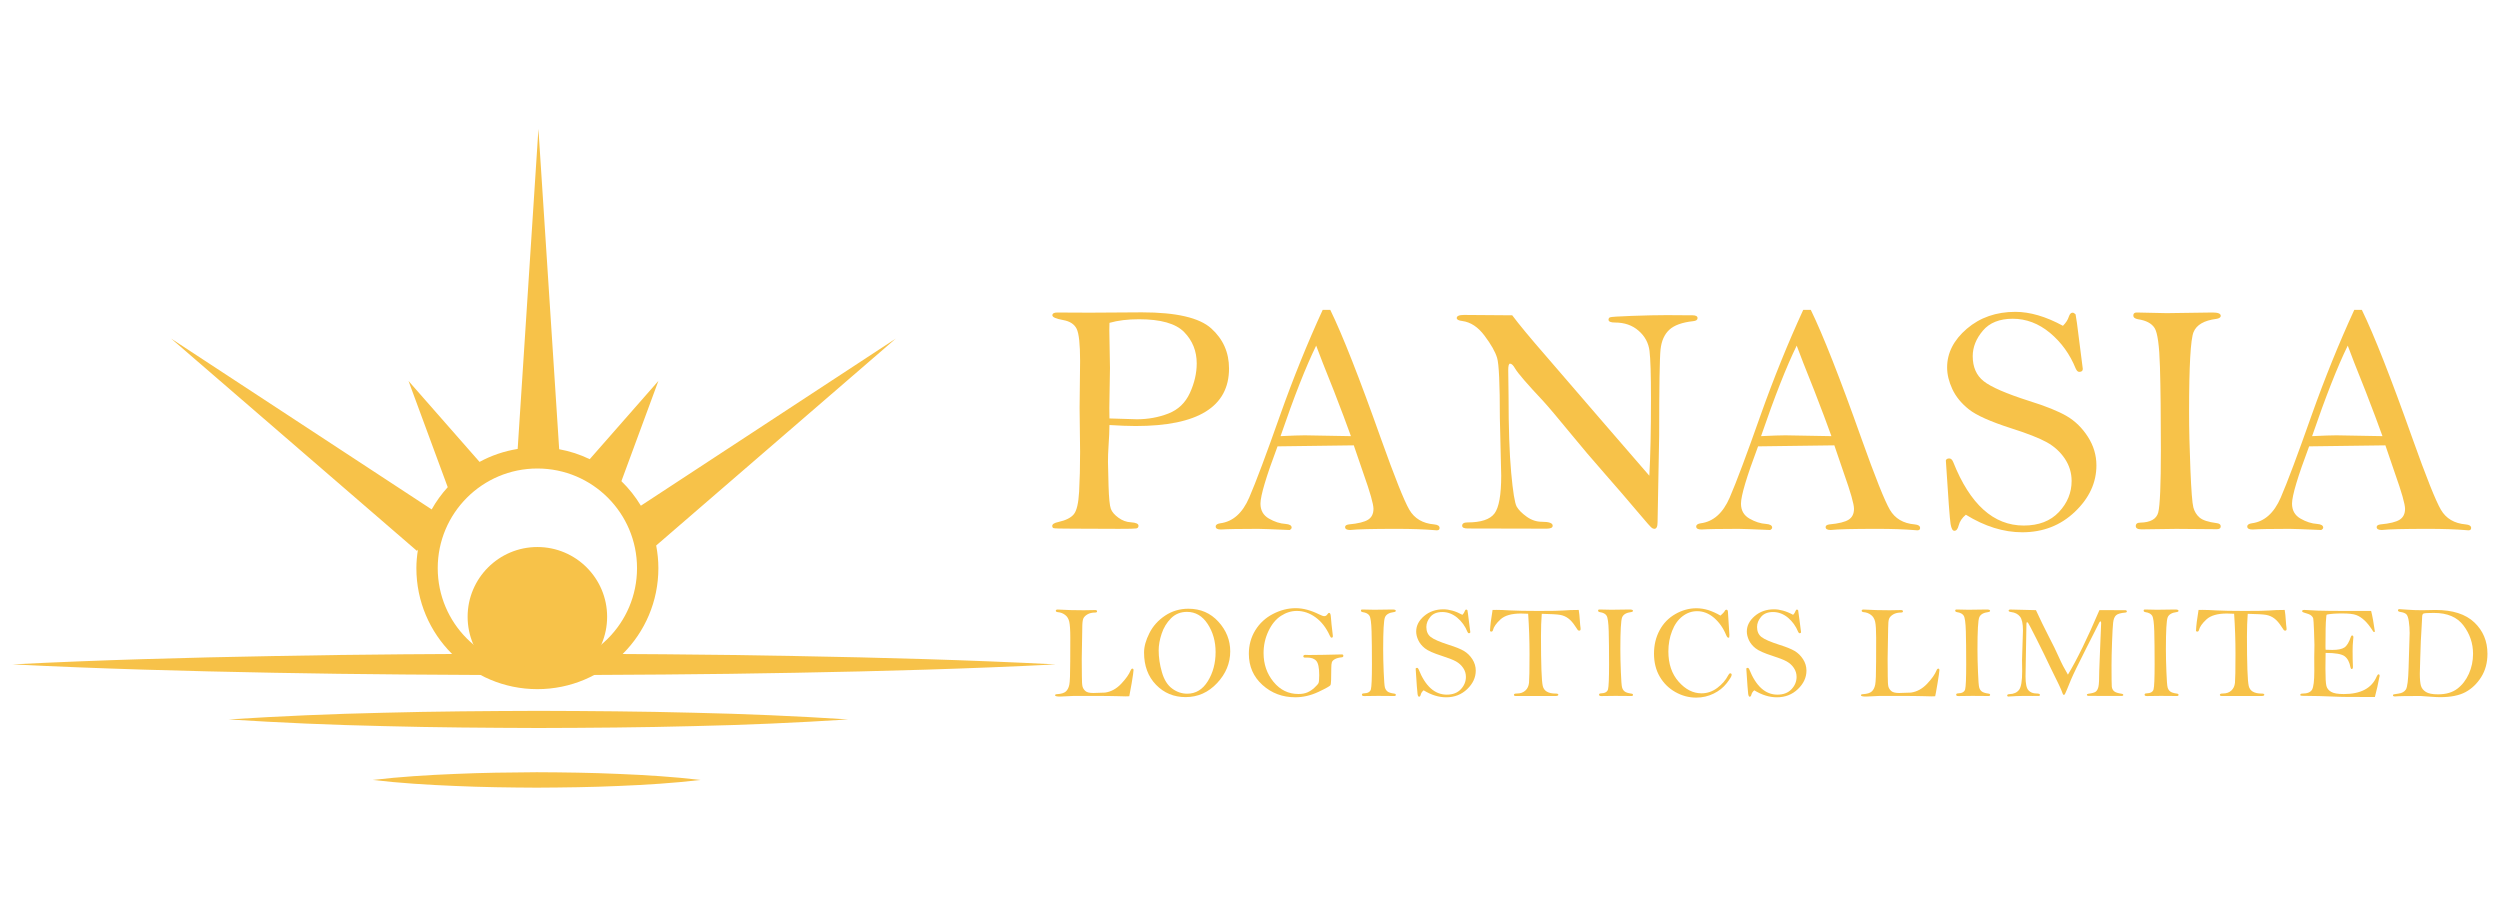 <?xml version="1.0" encoding="utf-8"?>
<!-- Generator: Adobe Illustrator 25.2.3, SVG Export Plug-In . SVG Version: 6.00 Build 0)  -->
<svg version="1.1" id="Layer_1" xmlns="http://www.w3.org/2000/svg" xmlns:xlink="http://www.w3.org/1999/xlink" x="0px" y="0px"
	 viewBox="0 0 1000 366.67" style="enable-background:new 0 0 1000 366.67;" xml:space="preserve">
<style type="text/css">
	.st0{fill:#F7C249;}
</style>
<g>
	<g>
		<circle class="st0" cx="214.95" cy="246.71" r="27.9"/>
	</g>
	<g>
		<path class="st0" d="M5.02,265.75c34.77-1.77,69.54-2.7,104.32-3.33c34.77-0.68,69.54-0.87,104.32-0.95
			c34.77,0.07,69.54,0.26,104.32,0.94c34.77,0.63,69.54,1.56,104.32,3.35c-34.77,1.78-69.54,2.72-104.32,3.35
			c-34.77,0.68-69.54,0.86-104.32,0.94c-34.77-0.09-69.54-0.27-104.32-0.95C74.56,268.45,39.79,267.52,5.02,265.75z"/>
	</g>
	<g>
		<path class="st0" d="M91.46,287.77c20.65-1.33,41.3-2.21,61.95-2.67c20.65-0.55,41.3-0.69,61.95-0.76
			c20.65,0.06,41.3,0.21,61.95,0.75c20.65,0.45,41.3,1.34,61.95,2.68c-20.65,1.33-41.3,2.23-61.95,2.68
			c-20.65,0.55-41.3,0.69-61.95,0.75c-20.65-0.07-41.3-0.21-61.95-0.76C132.76,289.99,112.11,289.1,91.46,287.77z"/>
	</g>
	<g>
		<path class="st0" d="M149.08,311.98c10.93-1.28,21.86-1.95,32.79-2.4c10.93-0.49,21.86-0.62,32.79-0.69
			c10.93,0.05,21.86,0.19,32.79,0.68c10.93,0.45,21.86,1.12,32.79,2.41c-10.93,1.29-21.86,1.96-32.79,2.41
			c-10.93,0.49-21.86,0.62-32.79,0.68c-10.93-0.06-21.86-0.19-32.79-0.69C170.94,313.93,160.01,313.26,149.08,311.98z"/>
	</g>
	<g>
		<path class="st0" d="M358.32,135.43l-101.97,66.85c-2.18-3.6-4.78-6.9-7.79-9.81l14.79-40.09l-27.46,31.29
			c-3.82-1.84-7.91-3.2-12.22-3.98l-8.3-128.09l-8.3,127.97c-5.44,0.89-10.59,2.64-15.25,5.19l-28.41-32.37l15.68,42.48
			c-2.45,2.71-4.62,5.68-6.42,8.9L68.44,135.43l98.34,84.93l0.4-0.53c-0.38,2.43-0.63,4.9-0.63,7.43c0,26.72,21.68,48.4,48.4,48.4
			c26.75,0,48.4-21.68,48.4-48.4c0-3.1-0.32-6.12-0.88-9.06L358.32,135.43z M214.95,267.12c-21.99,0-39.86-17.84-39.86-39.86
			s17.87-39.86,39.86-39.86c22.02,0,39.86,17.84,39.86,39.86S236.97,267.12,214.95,267.12z"/>
	</g>
	<g>
		<path class="st0" d="M443.78,170.01c0,1.97-0.13,4.92-0.39,8.86c-0.13,1.92-0.2,3.87-0.2,5.84c0,1.49,0.08,4.69,0.23,9.61
			c0.15,4.92,0.46,8,0.92,9.22c0.46,1.23,1.46,2.4,3.02,3.54c1.55,1.14,3.22,1.75,5.02,1.84c2.01,0.13,3.02,0.58,3.02,1.38
			c0,0.61-0.31,0.97-0.92,1.08c-0.61,0.11-2.93,0.16-6.95,0.16l-18.04-0.07c-5.07,0-7.77-0.07-8.1-0.22
			c-0.33-0.16-0.49-0.45-0.49-0.89c0-0.7,0.83-1.22,2.49-1.57c2.93-0.65,4.98-1.68,6.13-3.08c1.16-1.4,1.87-4.4,2.13-9.02
			c0.26-4.61,0.39-9.93,0.39-15.96l-0.2-17.5l0.2-18.88c0-6.68-0.46-10.96-1.38-12.82c-0.92-1.86-2.71-3.03-5.38-3.5
			c-2.89-0.52-4.33-1.16-4.33-1.9c0-0.75,0.66-1.12,1.97-1.12l12.99,0.06l20.86-0.13c13.73,0,22.97,2.14,27.72,6.42
			c4.75,4.28,7.12,9.63,7.12,16.05c0,7.65-3.11,13.39-9.32,17.23c-6.21,3.85-15.55,5.77-28.01,5.77
			C451.26,170.4,447.76,170.27,443.78,170.01z M443.78,167.38c6.43,0.22,10.08,0.33,10.96,0.33c4.46,0,8.66-0.76,12.6-2.29
			c3.94-1.53,6.81-4.28,8.63-8.25c1.81-3.97,2.72-7.9,2.72-11.79c0-4.93-1.67-9.11-5.02-12.54c-3.34-3.43-9.37-5.14-18.07-5.14
			c-4.5,0-8.44,0.48-11.81,1.44c-0.04,1.57-0.06,2.55-0.06,2.95l0.26,15.07l-0.26,16.05C443.71,163.98,443.73,165.38,443.78,167.38z
			"/>
		<path class="st0" d="M529.08,123.95h3.03c4.89,10.02,11.62,27.14,20.22,51.37c5.54,15.52,9.34,25.05,11.4,28.57
			c2.06,3.53,5.37,5.48,9.93,5.87c1.45,0.13,2.17,0.61,2.17,1.45c0,0.61-0.37,0.92-1.12,0.92l-0.92-0.07
			c-4.03-0.35-9.14-0.52-15.35-0.52c-9.54,0-15.66,0.15-18.37,0.46c-1.36,0-2.03-0.39-2.03-1.18c0-0.57,0.5-0.92,1.51-1.06
			c3.72-0.34,6.29-0.98,7.71-1.9c1.42-0.91,2.13-2.36,2.13-4.33c0-1.88-1.33-6.58-4-14.1l-3.87-11.29c-2.27,0-12.44,0.13-30.5,0.4
			c-4.56,12.11-6.83,19.75-6.83,22.92c0,2.68,1.12,4.67,3.38,5.97c2.25,1.3,4.47,2.01,6.66,2.14c1.62,0.13,2.43,0.62,2.43,1.47
			c0,0.34-0.26,0.66-0.79,0.96c-7-0.31-11.22-0.46-12.66-0.46c-7.35,0-12.29,0.09-14.83,0.26c-1.4,0-2.1-0.4-2.1-1.18
			c0-0.7,0.61-1.13,1.84-1.31c5.03-0.65,8.88-4.07,11.55-10.24c2.67-6.16,6.82-17.25,12.47-33.26
			C517.31,151.25,522.95,137.29,529.08,123.95z M526.47,138.25c-4.07,8.31-8.83,20.38-14.25,36.21c4.5-0.22,7.74-0.33,9.71-0.33
			l18.44,0.33c-1.62-4.55-3.89-10.58-6.81-18.11C529.96,147.4,527.6,141.36,526.47,138.25z"/>
		<path class="st0" d="M604.89,126.12c2.64,3.54,7.17,9.03,13.66,16.47l20.98,24.34l20.2,23.35c0.45-7.91,0.66-18.19,0.66-30.83
			c0-9.49-0.19-15.85-0.58-19.06c-0.39-3.22-1.86-5.92-4.37-8.1c-2.5-2.19-5.65-3.28-9.41-3.28c-1.75,0-2.62-0.37-2.62-1.12
			c0-0.44,0.18-0.76,0.55-0.95c0.37-0.2,3.31-0.39,8.82-0.59c5.51-0.2,10.15-0.3,13.91-0.3l8.85,0.06h1.44
			c1.36,0,2.04,0.39,2.04,1.15c0,0.68-0.58,1.09-1.77,1.21c-4.42,0.48-7.59,1.63-9.54,3.45c-1.95,1.82-3.12,4.43-3.49,7.85
			c-0.36,3.41-0.55,14.9-0.55,34.47l-0.64,34.66c0,1.75-0.43,2.63-1.29,2.63c-0.22,0-0.52-0.1-0.9-0.29
			c-0.39-0.2-2.35-2.41-5.89-6.63c-3.55-4.22-7.91-9.29-13.09-15.19c-5.18-5.91-9.27-10.7-12.24-14.37
			c-6.51-7.92-10.63-12.79-12.34-14.63c-6.34-6.74-10.08-11.07-11.22-12.99c-0.73-1.31-1.42-1.97-2.04-1.97
			c-0.48,0-0.72,0.85-0.72,2.56l0.13,10.17c0,12.9,0.34,23.2,1.05,30.9c0.7,7.7,1.44,12.21,2.2,13.55c0.76,1.33,2.1,2.68,4,4.04
			c1.9,1.36,3.92,2.03,6.07,2.03c2.89,0,4.33,0.52,4.33,1.58c0,0.79-0.81,1.18-2.43,1.18l-31.55-0.07c-1.49,0-2.23-0.37-2.23-1.11
			c0-0.88,0.72-1.32,2.17-1.32c5.38,0,8.96-1.19,10.75-3.57c1.8-2.38,2.7-7.45,2.7-15.19l-0.54-23.03c0-13.6-0.36-21.62-1.11-24.04
			c-0.73-2.43-2.41-5.38-5.02-8.86c-2.6-3.48-5.56-5.43-8.89-5.87c-1.49-0.18-2.23-0.57-2.23-1.18c0-0.83,0.96-1.25,2.89-1.25
			L604.89,126.12z"/>
		<path class="st0" d="M721.29,123.95h3.03c4.88,10.02,11.62,27.14,20.22,51.37c5.53,15.52,9.34,25.05,11.4,28.57
			c2.06,3.53,5.37,5.48,9.93,5.87c1.45,0.13,2.17,0.61,2.17,1.45c0,0.61-0.37,0.92-1.12,0.92l-0.91-0.07
			c-4.03-0.35-9.14-0.52-15.35-0.52c-9.54,0-15.66,0.15-18.38,0.46c-1.36,0-2.03-0.39-2.03-1.18c0-0.57,0.5-0.92,1.51-1.06
			c3.72-0.34,6.29-0.98,7.71-1.9c1.42-0.91,2.13-2.36,2.13-4.33c0-1.88-1.33-6.58-4-14.1l-3.86-11.29c-2.28,0-12.45,0.13-30.51,0.4
			c-4.56,12.11-6.84,19.75-6.84,22.92c0,2.68,1.13,4.67,3.38,5.97c2.25,1.3,4.48,2.01,6.66,2.14c1.62,0.13,2.43,0.62,2.43,1.47
			c0,0.34-0.26,0.66-0.79,0.96c-7-0.31-11.22-0.46-12.66-0.46c-7.35,0-12.29,0.09-14.83,0.26c-1.4,0-2.1-0.4-2.1-1.18
			c0-0.7,0.61-1.13,1.83-1.31c5.02-0.65,8.87-4.07,11.55-10.24c2.67-6.16,6.82-17.25,12.47-33.26
			C709.51,151.25,715.16,137.29,721.29,123.95z M718.68,138.25c-4.07,8.31-8.83,20.38-14.26,36.21c4.5-0.22,7.74-0.33,9.71-0.33
			l18.44,0.33c-1.62-4.55-3.89-10.58-6.81-18.11C722.17,147.4,719.81,141.36,718.68,138.25z"/>
		<path class="st0" d="M825.18,130.32c1.18-1.18,1.97-2.4,2.36-3.67c0.35-1.05,0.85-1.58,1.51-1.58c0.34,0,0.74,0.22,1.18,0.66
			c0.31,1.57,0.75,4.74,1.32,9.51l1.57,12.33c0,0.79-0.48,1.18-1.45,1.18c-0.52,0-0.98-0.44-1.38-1.31
			c-2.31-5.73-5.75-10.5-10.3-14.3c-4.55-3.76-9.52-5.64-14.89-5.64c-5.29,0-9.29,1.6-11.97,4.79c-2.69,3.19-4.04,6.58-4.04,10.17
			c0,4.37,1.47,7.72,4.4,10.03c2.94,2.32,8.97,4.95,18.11,7.87c6.74,2.1,11.78,4.13,15.13,6.1c3.35,1.97,6.16,4.72,8.43,8.26
			c2.27,3.54,3.41,7.35,3.41,11.42c0,6.91-2.86,13.1-8.6,18.57c-5.73,5.47-12.75,8.2-21.06,8.2c-7.48,0-15-2.34-22.57-7.02
			c-1.48,1.22-2.45,2.67-2.88,4.33c-0.35,1.4-0.92,2.1-1.71,2.1c-0.7,0-1.21-0.9-1.51-2.69c-0.31-1.79-0.94-10.28-1.9-25.46
			c0.17-0.52,0.63-0.79,1.38-0.79c0.65,0,1.18,0.48,1.57,1.45c6.73,16.93,16.14,25.39,28.21,25.39c5.99,0,10.69-1.8,14.07-5.41
			c3.39-3.61,5.08-7.75,5.08-12.43c0-3.24-0.91-6.21-2.72-8.92c-1.82-2.71-4.22-4.9-7.22-6.56c-3-1.66-7.73-3.52-14.21-5.58
			c-8.31-2.67-13.96-5.19-16.95-7.58c-3-2.38-5.2-5.07-6.6-8.07c-1.4-3-2.1-5.89-2.1-8.69c0-5.82,2.64-10.98,7.9-15.49
			c5.27-4.5,11.73-6.75,19.39-6.75c2.89,0,5.92,0.46,9.09,1.38C818.41,127.04,821.72,128.44,825.18,130.32z"/>
		<path class="st0" d="M854.7,125l11.97,0.26L885,125c2.19,0,3.29,0.44,3.29,1.31c0,0.66-0.59,1.07-1.77,1.25
			c-4.86,0.61-7.89,2.36-9.09,5.25c-1.2,2.89-1.8,13.56-1.8,32.02c0,6.78,0.18,14.41,0.53,22.9c0.34,8.48,0.74,13.55,1.18,15.22
			c0.44,1.66,1.27,3.02,2.49,4.07c1.23,1.06,3.5,1.8,6.82,2.23c1.09,0.13,1.64,0.55,1.64,1.25c0,0.79-0.5,1.18-1.51,1.18l-16.3-0.13
			l-13.87,0.19c-1.53,0-2.3-0.43-2.3-1.31c0-0.92,0.61-1.38,1.84-1.38c4.07-0.09,6.45-1.45,7.14-4.07c0.7-2.63,1.06-11,1.06-25.13
			c0-13.65-0.13-24.69-0.37-33.13c-0.24-8.44-0.95-13.6-2.13-15.49c-1.18-1.88-3.41-3.06-6.69-3.54c-1.22-0.22-1.83-0.72-1.83-1.51
			C853.32,125.4,853.78,125,854.7,125z"/>
		<path class="st0" d="M941.71,123.95h3.03c4.88,10.02,11.62,27.14,20.22,51.37c5.53,15.52,9.34,25.05,11.4,28.57
			c2.06,3.53,5.37,5.48,9.93,5.87c1.45,0.13,2.17,0.61,2.17,1.45c0,0.61-0.37,0.92-1.12,0.92l-0.91-0.07
			c-4.03-0.35-9.14-0.52-15.35-0.52c-9.54,0-15.66,0.15-18.38,0.46c-1.36,0-2.03-0.39-2.03-1.18c0-0.57,0.5-0.92,1.51-1.06
			c3.72-0.34,6.29-0.98,7.71-1.9c1.42-0.91,2.13-2.36,2.13-4.33c0-1.88-1.33-6.58-4-14.1l-3.86-11.29c-2.28,0-12.45,0.13-30.51,0.4
			c-4.56,12.11-6.84,19.75-6.84,22.92c0,2.68,1.13,4.67,3.38,5.97c2.25,1.3,4.48,2.01,6.66,2.14c1.62,0.13,2.43,0.62,2.43,1.47
			c0,0.34-0.26,0.66-0.79,0.96c-7-0.31-11.22-0.46-12.66-0.46c-7.35,0-12.29,0.09-14.83,0.26c-1.4,0-2.1-0.4-2.1-1.18
			c0-0.7,0.61-1.13,1.83-1.31c5.02-0.65,8.87-4.07,11.55-10.24c2.67-6.16,6.82-17.25,12.47-33.26
			C929.93,151.25,935.58,137.29,941.71,123.95z M939.1,138.25c-4.07,8.31-8.83,20.38-14.26,36.21c4.5-0.22,7.74-0.33,9.71-0.33
			l18.44,0.33c-1.62-4.55-3.89-10.58-6.81-18.11C942.58,147.4,940.23,141.36,939.1,138.25z"/>
	</g>
	<g>
		<path class="st0" d="M451.71,278.5c-0.86,0.04-1.35,0.05-1.47,0.05c-0.64,0-1.82-0.03-3.51-0.09c-1.7-0.06-5.22-0.09-10.57-0.09
			h-6.66c-0.24,0-1.13,0.04-2.67,0.13c-1.54,0.09-2.47,0.13-2.81,0.13c-1.33,0-1.99-0.17-1.99-0.52c0-0.28,0.26-0.43,0.79-0.44
			c1.69-0.1,2.87-0.47,3.54-1.09c0.66-0.62,1.12-1.51,1.36-2.67c0.24-1.16,0.37-4.31,0.37-9.43l0.03-9.39
			c0-3.04-0.14-5.17-0.41-6.37c-0.27-1.21-0.83-2.13-1.68-2.76c-0.85-0.64-1.8-1-2.87-1.09c-0.56-0.05-0.84-0.24-0.84-0.56
			s0.25-0.49,0.76-0.49c0.12,0,0.35,0.01,0.68,0.03c2.78,0.17,6.03,0.26,9.75,0.26l4.61-0.08c0.47,0,0.71,0.18,0.71,0.52
			c0,0.31-0.25,0.47-0.76,0.47c-1.24,0-2.28,0.25-3.1,0.73c-0.83,0.49-1.38,1.06-1.65,1.69c-0.27,0.64-0.41,1.88-0.41,3.74
			l-0.21,12.39l0.05,6.92c0,2.15,0.09,3.54,0.28,4.19c0.18,0.64,0.57,1.23,1.14,1.74c0.58,0.52,1.62,0.78,3.15,0.78
			c0.12,0,1.68-0.05,4.69-0.16c2.4-0.34,4.55-1.51,6.45-3.51c1.9-2.01,3.17-3.81,3.8-5.4c0.19-0.46,0.42-0.68,0.7-0.68
			c0.3,0,0.45,0.21,0.45,0.63c0,0.49-0.25,2.24-0.75,5.25C452.14,276.34,451.83,278.06,451.71,278.5z"/>
		<path class="st0" d="M457.62,261c0-2.36,0.72-4.95,2.15-7.77c1.43-2.82,3.52-5.14,6.28-6.98c2.75-1.83,5.86-2.76,9.32-2.76
			c4.84,0,8.84,1.73,11.99,5.19c3.15,3.46,4.73,7.41,4.73,11.85c0,4.72-1.74,8.95-5.24,12.69c-3.5,3.75-7.7,5.62-12.61,5.62
			c-4.7,0-8.64-1.64-11.83-4.93C459.22,270.63,457.62,266.32,457.62,261z M463.47,260.14c0,2.85,0.43,5.77,1.31,8.78
			c0.87,3,2.24,5.17,4.11,6.53c1.86,1.36,3.86,2.03,5.99,2.03c3.44,0,6.19-1.68,8.26-5.02c2.07-3.35,3.1-7.23,3.1-11.63
			c0-4.27-1.06-8.01-3.17-11.24c-2.11-3.22-4.87-4.84-8.27-4.84c-2.56,0-4.7,0.86-6.41,2.58s-2.96,3.78-3.74,6.18
			C463.86,255.9,463.47,258.11,463.47,260.14z"/>
		<path class="st0" d="M532.6,255.07c-0.22,0-0.46-0.28-0.7-0.84c-1.43-3.15-3.32-5.58-5.67-7.29c-2.35-1.71-4.86-2.57-7.51-2.57
			c-2.18,0-4.3,0.66-6.34,1.98c-2.04,1.33-3.71,3.35-5.01,6.11c-1.3,2.75-1.94,5.68-1.94,8.79c0,4.43,1.33,8.27,3.98,11.5
			c2.66,3.24,5.98,4.85,9.96,4.85c1.42,0,2.62-0.22,3.62-0.66s1.94-1.06,2.82-1.89c0.88-0.82,1.42-1.43,1.6-1.83
			c0.18-0.4,0.28-1.46,0.28-3.17c0-2.87-0.38-4.76-1.14-5.66c-0.76-0.91-1.98-1.36-3.65-1.36l-0.81,0.02
			c-0.51,0-0.76-0.16-0.76-0.49c0-0.4,0.28-0.61,0.84-0.61l1.39,0.05l5.92-0.07l7.26-0.16c0.4,0,0.6,0.18,0.6,0.55
			c0,0.37-0.22,0.57-0.68,0.61c-1.08,0.1-1.97,0.34-2.65,0.7c-0.68,0.37-1.1,0.79-1.26,1.26c-0.16,0.47-0.24,1.27-0.24,2.39
			c0,4.09-0.09,6.33-0.29,6.73c-0.19,0.4-1.82,1.32-4.87,2.76c-3.06,1.43-6.13,2.14-9.23,2.14c-5.12,0-9.5-1.64-13.13-4.92
			c-3.64-3.29-5.45-7.44-5.45-12.48c0-3.46,0.86-6.59,2.58-9.4c1.72-2.8,4.08-4.98,7.06-6.52c2.99-1.55,6.03-2.32,9.12-2.32
			c2.9,0,6.03,0.83,9.38,2.49c0.94,0.47,1.61,0.7,1.99,0.7c0.54,0,0.96-0.23,1.26-0.7c0.26-0.4,0.5-0.61,0.71-0.61
			c0.4,0,0.64,0.51,0.7,1.52c0.1,1.59,0.36,4.02,0.76,7.29c0.04,0.17,0.05,0.33,0.05,0.47C533.15,254.86,532.97,255.07,532.6,255.07
			z"/>
		<path class="st0" d="M544.91,243.8l4.78,0.1l7.33-0.1c0.87,0,1.31,0.18,1.31,0.52c0,0.26-0.24,0.43-0.71,0.5
			c-1.94,0.24-3.15,0.94-3.63,2.1c-0.48,1.15-0.72,5.41-0.72,12.78c0,2.71,0.07,5.76,0.21,9.15c0.14,3.38,0.3,5.41,0.47,6.08
			c0.18,0.66,0.51,1.21,1,1.62c0.49,0.42,1.4,0.71,2.73,0.89c0.44,0.05,0.66,0.22,0.66,0.49c0,0.31-0.2,0.47-0.6,0.47l-6.51-0.05
			l-5.54,0.07c-0.61,0-0.92-0.17-0.92-0.52c0-0.37,0.24-0.55,0.73-0.55c1.62-0.04,2.58-0.58,2.86-1.62
			c0.28-1.05,0.42-4.4,0.42-10.03c0-5.45-0.05-9.86-0.15-13.23c-0.1-3.38-0.38-5.44-0.85-6.19c-0.47-0.76-1.36-1.23-2.67-1.42
			c-0.49-0.09-0.73-0.29-0.73-0.61S544.54,243.8,544.91,243.8z"/>
		<path class="st0" d="M584.96,245.93c0.47-0.47,0.79-0.97,0.94-1.47c0.14-0.42,0.34-0.63,0.6-0.63c0.14,0,0.3,0.08,0.47,0.26
			c0.12,0.63,0.3,1.89,0.52,3.8l0.63,4.93c0,0.31-0.19,0.47-0.58,0.47c-0.21,0-0.39-0.17-0.55-0.52c-0.92-2.29-2.3-4.19-4.11-5.71
			c-1.82-1.5-3.8-2.25-5.95-2.25c-2.11,0-3.71,0.64-4.78,1.92c-1.07,1.27-1.61,2.63-1.61,4.06c0,1.74,0.58,3.09,1.76,4.01
			c1.17,0.92,3.58,1.97,7.23,3.14c2.69,0.84,4.71,1.65,6.04,2.44s2.46,1.89,3.37,3.3c0.91,1.42,1.36,2.94,1.36,4.56
			c0,2.76-1.15,5.23-3.43,7.41c-2.29,2.19-5.09,3.27-8.41,3.27c-2.98,0-5.99-0.93-9.01-2.8c-0.6,0.49-0.98,1.06-1.15,1.73
			c-0.14,0.56-0.37,0.84-0.68,0.84c-0.28,0-0.48-0.36-0.6-1.07c-0.12-0.72-0.38-4.11-0.76-10.17c0.07-0.21,0.25-0.31,0.55-0.31
			c0.26,0,0.47,0.19,0.63,0.58c2.69,6.76,6.45,10.14,11.27,10.14c2.4,0,4.27-0.72,5.62-2.16c1.35-1.44,2.03-3.09,2.03-4.96
			c0-1.29-0.36-2.48-1.09-3.56c-0.73-1.08-1.69-1.95-2.88-2.62c-1.2-0.66-3.09-1.4-5.68-2.22c-3.32-1.06-5.58-2.07-6.77-3.03
			c-1.19-0.95-2.07-2.03-2.63-3.23c-0.56-1.2-0.84-2.35-0.84-3.47c0-2.33,1.05-4.39,3.16-6.19c2.1-1.8,4.69-2.7,7.74-2.7
			c1.15,0,2.36,0.19,3.63,0.55C582.26,244.62,583.58,245.17,584.96,245.93z"/>
		<path class="st0" d="M611.26,245.51c-1.36-0.07-2.32-0.1-2.88-0.1c-3.77,0-6.51,0.79-8.21,2.37s-2.68,2.98-2.97,4.21
			c-0.08,0.43-0.32,0.66-0.7,0.66c-0.18,0-0.34-0.09-0.5-0.25c0.09-2.08,0.43-4.89,1.03-8.42c0.84-0.01,1.37-0.02,1.6-0.02
			c1.36,0,3.19,0.07,5.48,0.21c2.46,0.13,6.24,0.21,11.32,0.21c5.2,0,8.59-0.06,10.16-0.19c1.44-0.13,3.4-0.21,5.9-0.21
			c0.21,1.26,0.34,2.57,0.42,3.93c0.1,1.56,0.21,2.65,0.31,3.28c0.02,0.13,0.02,0.28,0.02,0.44c0,0.42-0.18,0.63-0.55,0.63
			c-0.22,0-0.41-0.07-0.56-0.22c-0.14-0.14-0.48-0.64-1-1.48c-0.91-1.42-1.86-2.49-2.83-3.21c-0.98-0.73-2.07-1.19-3.28-1.4
			c-1.21-0.21-3.65-0.35-7.32-0.42c-0.21,2.64-0.31,5.65-0.31,9.04c0,11.22,0.24,17.83,0.72,19.84s2.2,3.02,5.15,3.02
			c0.72,0,1.07,0.14,1.07,0.44c0,0.35-0.34,0.52-1.02,0.52H606.2c-0.42,0-0.63-0.16-0.63-0.49c0-0.34,0.41-0.5,1.23-0.5
			c1.39,0,2.49-0.39,3.34-1.17c0.85-0.77,1.34-1.83,1.47-3.15c0.13-1.33,0.2-5.17,0.2-11.51
			C611.81,256.13,611.63,250.78,611.26,245.51z"/>
		<path class="st0" d="M639.78,243.8l4.78,0.1l7.32-0.1c0.88,0,1.31,0.18,1.31,0.52c0,0.26-0.23,0.43-0.7,0.5
			c-1.94,0.24-3.15,0.94-3.63,2.1c-0.48,1.15-0.72,5.41-0.72,12.78c0,2.71,0.07,5.76,0.21,9.15c0.13,3.38,0.29,5.41,0.47,6.08
			c0.17,0.66,0.5,1.21,1,1.62c0.49,0.42,1.39,0.71,2.73,0.89c0.43,0.05,0.65,0.22,0.65,0.49c0,0.31-0.2,0.47-0.61,0.47l-6.51-0.05
			l-5.54,0.07c-0.61,0-0.92-0.17-0.92-0.52c0-0.37,0.25-0.55,0.73-0.55c1.62-0.04,2.58-0.58,2.86-1.62
			c0.28-1.05,0.42-4.4,0.42-10.03c0-5.45-0.05-9.86-0.14-13.23c-0.1-3.38-0.38-5.44-0.85-6.19c-0.47-0.76-1.36-1.23-2.67-1.42
			c-0.49-0.09-0.73-0.29-0.73-0.61S639.41,243.8,639.78,243.8z"/>
		<path class="st0" d="M688.19,246.24c0.97-0.86,1.51-1.44,1.65-1.73c0.17-0.42,0.43-0.63,0.76-0.63c0.35,0,0.55,0.31,0.58,0.94
			l0.58,9.14c0,0.52-0.02,0.85-0.06,0.96c-0.04,0.11-0.17,0.16-0.38,0.16c-0.28,0-0.58-0.37-0.89-1.12
			c-1.15-2.79-2.76-5.06-4.82-6.84c-2.08-1.77-4.34-2.65-6.76-2.65c-2.13,0-4.09,0.69-5.87,2.06s-3.17,3.32-4.15,5.87
			c-0.99,2.54-1.48,5.27-1.48,8.18c0,4.96,1.36,8.99,4.1,12.09c2.73,3.11,5.79,4.66,9.16,4.66c2.29,0,4.4-0.73,6.32-2.18
			c1.92-1.45,3.37-3.13,4.35-5.03c0.26-0.52,0.53-0.79,0.81-0.79c0.38,0,0.58,0.21,0.58,0.63c0,0.51-0.67,1.62-1.99,3.33
			c-1.33,1.71-3.07,3.1-5.23,4.16c-2.16,1.06-4.48,1.6-6.96,1.6c-2.92,0-5.7-0.74-8.33-2.22c-2.63-1.48-4.71-3.53-6.25-6.16
			c-1.54-2.62-2.31-5.7-2.31-9.23c0-3.46,0.75-6.57,2.25-9.35s3.59-4.93,6.31-6.48c2.71-1.54,5.51-2.31,8.39-2.31
			c1.54,0,3.12,0.24,4.73,0.72C684.86,244.54,686.51,245.26,688.19,246.24z"/>
		<path class="st0" d="M717.24,245.93c0.47-0.47,0.79-0.97,0.94-1.47c0.14-0.42,0.34-0.63,0.61-0.63c0.13,0,0.29,0.08,0.47,0.26
			c0.12,0.63,0.29,1.89,0.52,3.8l0.63,4.93c0,0.31-0.19,0.47-0.58,0.47c-0.2,0-0.39-0.17-0.55-0.52c-0.93-2.29-2.3-4.19-4.11-5.71
			c-1.82-1.5-3.8-2.25-5.95-2.25c-2.11,0-3.71,0.64-4.78,1.92c-1.08,1.27-1.62,2.63-1.62,4.06c0,1.74,0.58,3.09,1.76,4.01
			c1.17,0.92,3.58,1.97,7.23,3.14c2.69,0.84,4.7,1.65,6.04,2.44c1.34,0.79,2.46,1.89,3.37,3.3s1.36,2.94,1.36,4.56
			c0,2.76-1.15,5.23-3.43,7.41c-2.29,2.19-5.1,3.27-8.42,3.27c-2.99,0-5.99-0.93-9.02-2.8c-0.59,0.49-0.97,1.06-1.15,1.73
			c-0.13,0.56-0.37,0.84-0.68,0.84c-0.28,0-0.48-0.36-0.6-1.07c-0.12-0.72-0.37-4.11-0.76-10.17c0.07-0.21,0.25-0.31,0.55-0.31
			c0.26,0,0.47,0.19,0.63,0.58c2.69,6.76,6.45,10.14,11.27,10.14c2.39,0,4.26-0.72,5.62-2.16c1.36-1.44,2.04-3.09,2.04-4.96
			c0-1.29-0.37-2.48-1.09-3.56c-0.73-1.08-1.68-1.95-2.88-2.62c-1.19-0.66-3.09-1.4-5.67-2.22c-3.32-1.06-5.58-2.07-6.78-3.03
			c-1.2-0.95-2.07-2.03-2.64-3.23c-0.55-1.2-0.84-2.35-0.84-3.47c0-2.33,1.06-4.39,3.16-6.19c2.1-1.8,4.69-2.7,7.74-2.7
			c1.15,0,2.37,0.19,3.63,0.55C714.54,244.62,715.86,245.17,717.24,245.93z"/>
		<path class="st0" d="M774.07,278.5c-0.85,0.04-1.35,0.05-1.47,0.05c-0.64,0-1.82-0.03-3.51-0.09c-1.7-0.06-5.22-0.09-10.57-0.09
			h-6.66c-0.25,0-1.14,0.04-2.68,0.13c-1.54,0.09-2.47,0.13-2.8,0.13c-1.33,0-2-0.17-2-0.52c0-0.28,0.26-0.43,0.79-0.44
			c1.7-0.1,2.88-0.47,3.54-1.09c0.67-0.62,1.12-1.51,1.36-2.67c0.24-1.16,0.37-4.31,0.37-9.43l0.02-9.39c0-3.04-0.13-5.17-0.4-6.37
			c-0.27-1.21-0.83-2.13-1.68-2.76c-0.85-0.64-1.8-1-2.87-1.09c-0.56-0.05-0.84-0.24-0.84-0.56s0.25-0.49,0.76-0.49
			c0.13,0,0.35,0.01,0.68,0.03c2.78,0.17,6.03,0.26,9.75,0.26l4.61-0.08c0.47,0,0.71,0.18,0.71,0.52c0,0.31-0.25,0.47-0.76,0.47
			c-1.24,0-2.28,0.25-3.11,0.73c-0.82,0.49-1.38,1.06-1.65,1.69s-0.4,1.88-0.4,3.74l-0.21,12.39l0.05,6.92
			c0,2.15,0.09,3.54,0.27,4.19c0.19,0.64,0.57,1.23,1.15,1.74c0.58,0.52,1.62,0.78,3.15,0.78c0.12,0,1.68-0.05,4.7-0.16
			c2.39-0.34,4.54-1.51,6.45-3.51c1.9-2.01,3.17-3.81,3.8-5.4c0.19-0.46,0.43-0.68,0.7-0.68c0.3,0,0.44,0.21,0.44,0.63
			c0,0.49-0.25,2.24-0.75,5.25C774.51,276.34,774.19,278.06,774.07,278.5z"/>
		<path class="st0" d="M782.63,243.8l4.78,0.1l7.32-0.1c0.88,0,1.31,0.18,1.31,0.52c0,0.26-0.23,0.43-0.7,0.5
			c-1.94,0.24-3.15,0.94-3.63,2.1c-0.48,1.15-0.72,5.41-0.72,12.78c0,2.71,0.07,5.76,0.21,9.15c0.13,3.38,0.29,5.41,0.47,6.08
			c0.17,0.66,0.5,1.21,1,1.62c0.49,0.42,1.39,0.71,2.73,0.89c0.43,0.05,0.65,0.22,0.65,0.49c0,0.31-0.2,0.47-0.61,0.47l-6.51-0.05
			l-5.54,0.07c-0.61,0-0.92-0.17-0.92-0.52c0-0.37,0.25-0.55,0.73-0.55c1.62-0.04,2.58-0.58,2.86-1.62
			c0.28-1.05,0.42-4.4,0.42-10.03c0-5.45-0.05-9.86-0.14-13.23c-0.1-3.38-0.38-5.44-0.85-6.19c-0.47-0.76-1.36-1.23-2.67-1.42
			c-0.49-0.09-0.73-0.29-0.73-0.61S782.26,243.8,782.63,243.8z"/>
		<path class="st0" d="M814.38,244.06c1.77,3.83,3.41,7.21,4.93,10.15c1.83,3.51,3.26,6.43,4.28,8.75c1.03,2.33,2.22,4.63,3.58,6.9
			c3.62-5.99,7.82-14.59,12.6-25.81l10.42,0.03c0.37,0.05,0.55,0.22,0.55,0.49c0,0.27-0.21,0.42-0.63,0.46
			c-1.85,0.16-3.09,0.52-3.71,1.11c-0.62,0.59-1,1.57-1.15,2.95c-0.15,1.38-0.29,3.95-0.43,7.71c-0.14,3.76-0.21,6.88-0.21,9.38
			c0,4.8,0.04,7.6,0.1,8.39c0.07,0.8,0.37,1.43,0.89,1.9c0.52,0.47,1.55,0.82,3.06,1.03c0.44,0.07,0.66,0.23,0.66,0.49
			c0,0.26-0.27,0.39-0.82,0.39l-10.19-0.02h-2.67c-0.59,0-0.89-0.14-0.89-0.42c0-0.25,0.2-0.39,0.61-0.44
			c1.47-0.19,2.44-0.46,2.92-0.82s0.84-0.97,1.07-1.87c0.24-0.91,0.36-3.15,0.36-6.73l0.49-12.59l0.26-6.22
			c0-0.47-0.07-0.7-0.21-0.7c-0.21,0-0.38,0.13-0.52,0.42l-5.19,10.25c-3.32,6.56-5.36,10.75-6.12,12.59l-1.62,3.96
			c-0.51,1.21-0.81,1.86-0.91,1.98c-0.1,0.11-0.23,0.17-0.37,0.17c-0.21,0-0.39-0.22-0.52-0.68c-0.32-1.09-1.93-4.53-4.85-10.33
			c-1.53-3.26-3.35-7-5.47-11.2c-2.12-4.2-3.27-6.39-3.44-6.57c-0.17-0.18-0.31-0.27-0.4-0.27c-0.17,0-0.26,0.22-0.26,0.65
			l-0.28,15.88l-0.08,5.24c0,2.78,0.38,4.6,1.15,5.45c0.76,0.85,1.84,1.29,3.26,1.29c0.91,0,1.36,0.19,1.36,0.58
			c0,0.28-0.22,0.41-0.65,0.41l-0.55-0.02l-1.7,0.02l-3.7-0.02c-1.6,0-3.68,0.09-6.21,0.26c-0.21-0.14-0.31-0.28-0.31-0.42
			c0-0.35,0.31-0.53,0.91-0.55c1.75-0.05,3.03-0.64,3.86-1.74s1.23-3.56,1.23-7.39l-0.05-4.62l0.37-11.7c0-2.73-0.4-4.59-1.21-5.59
			c-0.8-1.01-1.98-1.61-3.53-1.8c-0.67-0.09-1-0.26-1-0.54c0-0.31,0.25-0.46,0.73-0.46c0.26,0,0.58,0.01,0.94,0.02L814.38,244.06z"
			/>
		<path class="st0" d="M858,243.8l4.78,0.1l7.32-0.1c0.88,0,1.31,0.18,1.31,0.52c0,0.26-0.23,0.43-0.7,0.5
			c-1.94,0.24-3.15,0.94-3.63,2.1c-0.48,1.15-0.72,5.41-0.72,12.78c0,2.71,0.07,5.76,0.21,9.15c0.13,3.38,0.29,5.41,0.47,6.08
			c0.17,0.66,0.5,1.21,1,1.62c0.49,0.42,1.39,0.71,2.73,0.89c0.43,0.05,0.65,0.22,0.65,0.49c0,0.31-0.2,0.47-0.61,0.47l-6.51-0.05
			l-5.54,0.07c-0.61,0-0.92-0.17-0.92-0.52c0-0.37,0.25-0.55,0.73-0.55c1.62-0.04,2.58-0.58,2.86-1.62
			c0.28-1.05,0.42-4.4,0.42-10.03c0-5.45-0.05-9.86-0.14-13.23c-0.1-3.38-0.38-5.44-0.85-6.19c-0.47-0.76-1.36-1.23-2.67-1.42
			c-0.49-0.09-0.73-0.29-0.73-0.61S857.62,243.8,858,243.8z"/>
		<path class="st0" d="M893.65,245.51c-1.36-0.07-2.32-0.1-2.88-0.1c-3.77,0-6.51,0.79-8.21,2.37s-2.68,2.98-2.97,4.21
			c-0.08,0.43-0.32,0.66-0.7,0.66c-0.18,0-0.34-0.09-0.5-0.25c0.09-2.08,0.43-4.89,1.03-8.42c0.84-0.01,1.37-0.02,1.6-0.02
			c1.36,0,3.19,0.07,5.48,0.21c2.46,0.13,6.24,0.21,11.32,0.21c5.2,0,8.59-0.06,10.16-0.19c1.44-0.13,3.4-0.21,5.9-0.21
			c0.21,1.26,0.34,2.57,0.42,3.93c0.1,1.56,0.21,2.65,0.31,3.28c0.02,0.13,0.02,0.28,0.02,0.44c0,0.42-0.18,0.63-0.55,0.63
			c-0.22,0-0.41-0.07-0.56-0.22c-0.14-0.14-0.48-0.64-1-1.48c-0.91-1.42-1.86-2.49-2.83-3.21c-0.98-0.73-2.07-1.19-3.28-1.4
			c-1.21-0.21-3.65-0.35-7.32-0.42c-0.21,2.64-0.31,5.65-0.31,9.04c0,11.22,0.24,17.83,0.72,19.84c0.48,2.01,2.2,3.02,5.15,3.02
			c0.72,0,1.07,0.14,1.07,0.44c0,0.35-0.34,0.52-1.02,0.52h-16.12c-0.42,0-0.63-0.16-0.63-0.49c0-0.34,0.41-0.5,1.23-0.5
			c1.39,0,2.49-0.39,3.34-1.17c0.85-0.77,1.34-1.83,1.47-3.15c0.13-1.33,0.2-5.17,0.2-11.51
			C894.2,256.13,894.01,250.78,893.65,245.51z"/>
		<path class="st0" d="M948.45,244.38c0.51,1.96,1,4.7,1.5,8.23c-0.09,0.14-0.18,0.21-0.28,0.21c-0.11,0-0.25-0.07-0.38-0.21
			c-1.21-1.94-2.37-3.41-3.47-4.43c-1.1-1.02-2.2-1.74-3.32-2.16c-1.11-0.43-3.02-0.64-5.73-0.64c-2.55,0-4.57,0.15-6.06,0.45
			c-0.13,0.17-0.21,0.49-0.21,0.97c0,0.12-0.02,0.34-0.05,0.65c-0.17,1.4-0.26,5.18-0.26,11.35c0,0.26,0.02,0.63,0.05,1.1
			c1.33,0.05,2.24,0.07,2.73,0.07c2.21,0,3.8-0.33,4.79-0.98c0.99-0.66,1.85-2.07,2.58-4.25c0.12-0.37,0.29-0.55,0.52-0.55
			c0.33,0,0.49,0.25,0.49,0.76l-0.1,1.05c-0.14,1.39-0.21,2.81-0.21,4.28c0,2.38,0.04,4.53,0.13,6.44c0,0.59-0.16,0.89-0.49,0.89
			c-0.23,0-0.4-0.21-0.48-0.63c-0.37-2.07-1.14-3.55-2.31-4.46c-1.18-0.91-3.72-1.36-7.65-1.36c-0.05,1.27-0.07,3.34-0.07,6.19
			c0,3.68,0.13,6.03,0.39,7.02c0.26,1,0.89,1.78,1.89,2.37c1,0.58,2.69,0.88,5.06,0.88c6.8,0,11.19-2.34,13.16-7.02
			c0.24-0.58,0.49-0.87,0.75-0.87c0.28,0,0.42,0.19,0.42,0.58c0,0.21-0.04,0.44-0.13,0.68c-0.1,0.34-0.36,1.57-0.76,3.72
			c-0.09,0.46-0.42,1.82-1,4.09l-10.98-0.03c-1.57,0-3.89-0.06-6.93-0.19c-3.05-0.13-5.75-0.2-8.09-0.21
			c-2.35-0.01-3.58-0.05-3.68-0.14c-0.1-0.09-0.16-0.18-0.16-0.28c0-0.35,0.28-0.52,0.86-0.52c1.94,0,3.22-0.52,3.83-1.55
			c0.61-1.03,0.92-3.53,0.92-7.51l-0.03-5.37l0.08-5.02c0-1.02-0.06-2.93-0.17-5.75c-0.11-2.82-0.22-4.43-0.31-4.83
			s-0.37-0.8-0.81-1.19c-0.45-0.4-1.43-0.79-2.95-1.19c-0.46-0.13-0.68-0.31-0.68-0.58c0-0.31,0.31-0.47,0.91-0.47l5.35,0.28
			c1.89,0.09,6.53,0.13,13.92,0.13C945.86,244.36,948.34,244.36,948.45,244.38z"/>
		<path class="st0" d="M968.85,244.09l5.4-0.1c6.83,0,11.99,1.65,15.49,4.98c3.49,3.32,5.24,7.5,5.24,12.55
			c0,3.58-0.84,6.69-2.52,9.34c-1.68,2.65-3.77,4.64-6.29,5.99c-2.52,1.35-5.87,2.01-10.06,2.01c-0.94,0-2.14-0.05-3.59-0.16
			c-2.59-0.21-4.04-0.31-4.35-0.31c-5.73,0-9.11,0.07-10.12,0.19c-0.58,0-0.87-0.15-0.87-0.44c0-0.2,0.1-0.34,0.31-0.4
			c0.21-0.07,0.86-0.17,1.94-0.31c1.4-0.19,2.38-0.75,2.95-1.68c0.57-0.93,0.92-3.81,1.06-8.66l0.42-13.88
			c0-1.6-0.11-3.16-0.33-4.65c-0.22-1.5-0.56-2.46-1.02-2.88c-0.46-0.43-1.21-0.73-2.22-0.88c-0.73-0.1-1.1-0.31-1.1-0.6
			c0-0.37,0.18-0.55,0.55-0.55c0.35,0,1.42,0.07,3.21,0.22C964.76,244.02,966.72,244.09,968.85,244.09z M967.93,269.41
			c0,2.31,0.16,3.95,0.46,4.94c0.31,0.99,0.97,1.8,1.97,2.43c1,0.64,2.61,0.96,4.84,0.96c3.18,0,5.75-0.75,7.73-2.25
			c1.98-1.51,3.51-3.5,4.63-6c1.11-2.5,1.66-5.15,1.66-7.97c0-4.16-1.27-7.92-3.8-11.29c-2.53-3.38-6.47-5.06-11.82-5.06
			c-2.37,0-3.76,0.08-4.16,0.24c-0.39,0.16-0.58,0.62-0.58,1.39c0,0.68-0.06,1.89-0.19,3.65c-0.17,2.55-0.28,4.54-0.34,5.97
			l-0.24,7.21C967.99,266.99,967.93,268.92,967.93,269.41z"/>
	</g>
</g>
</svg>
